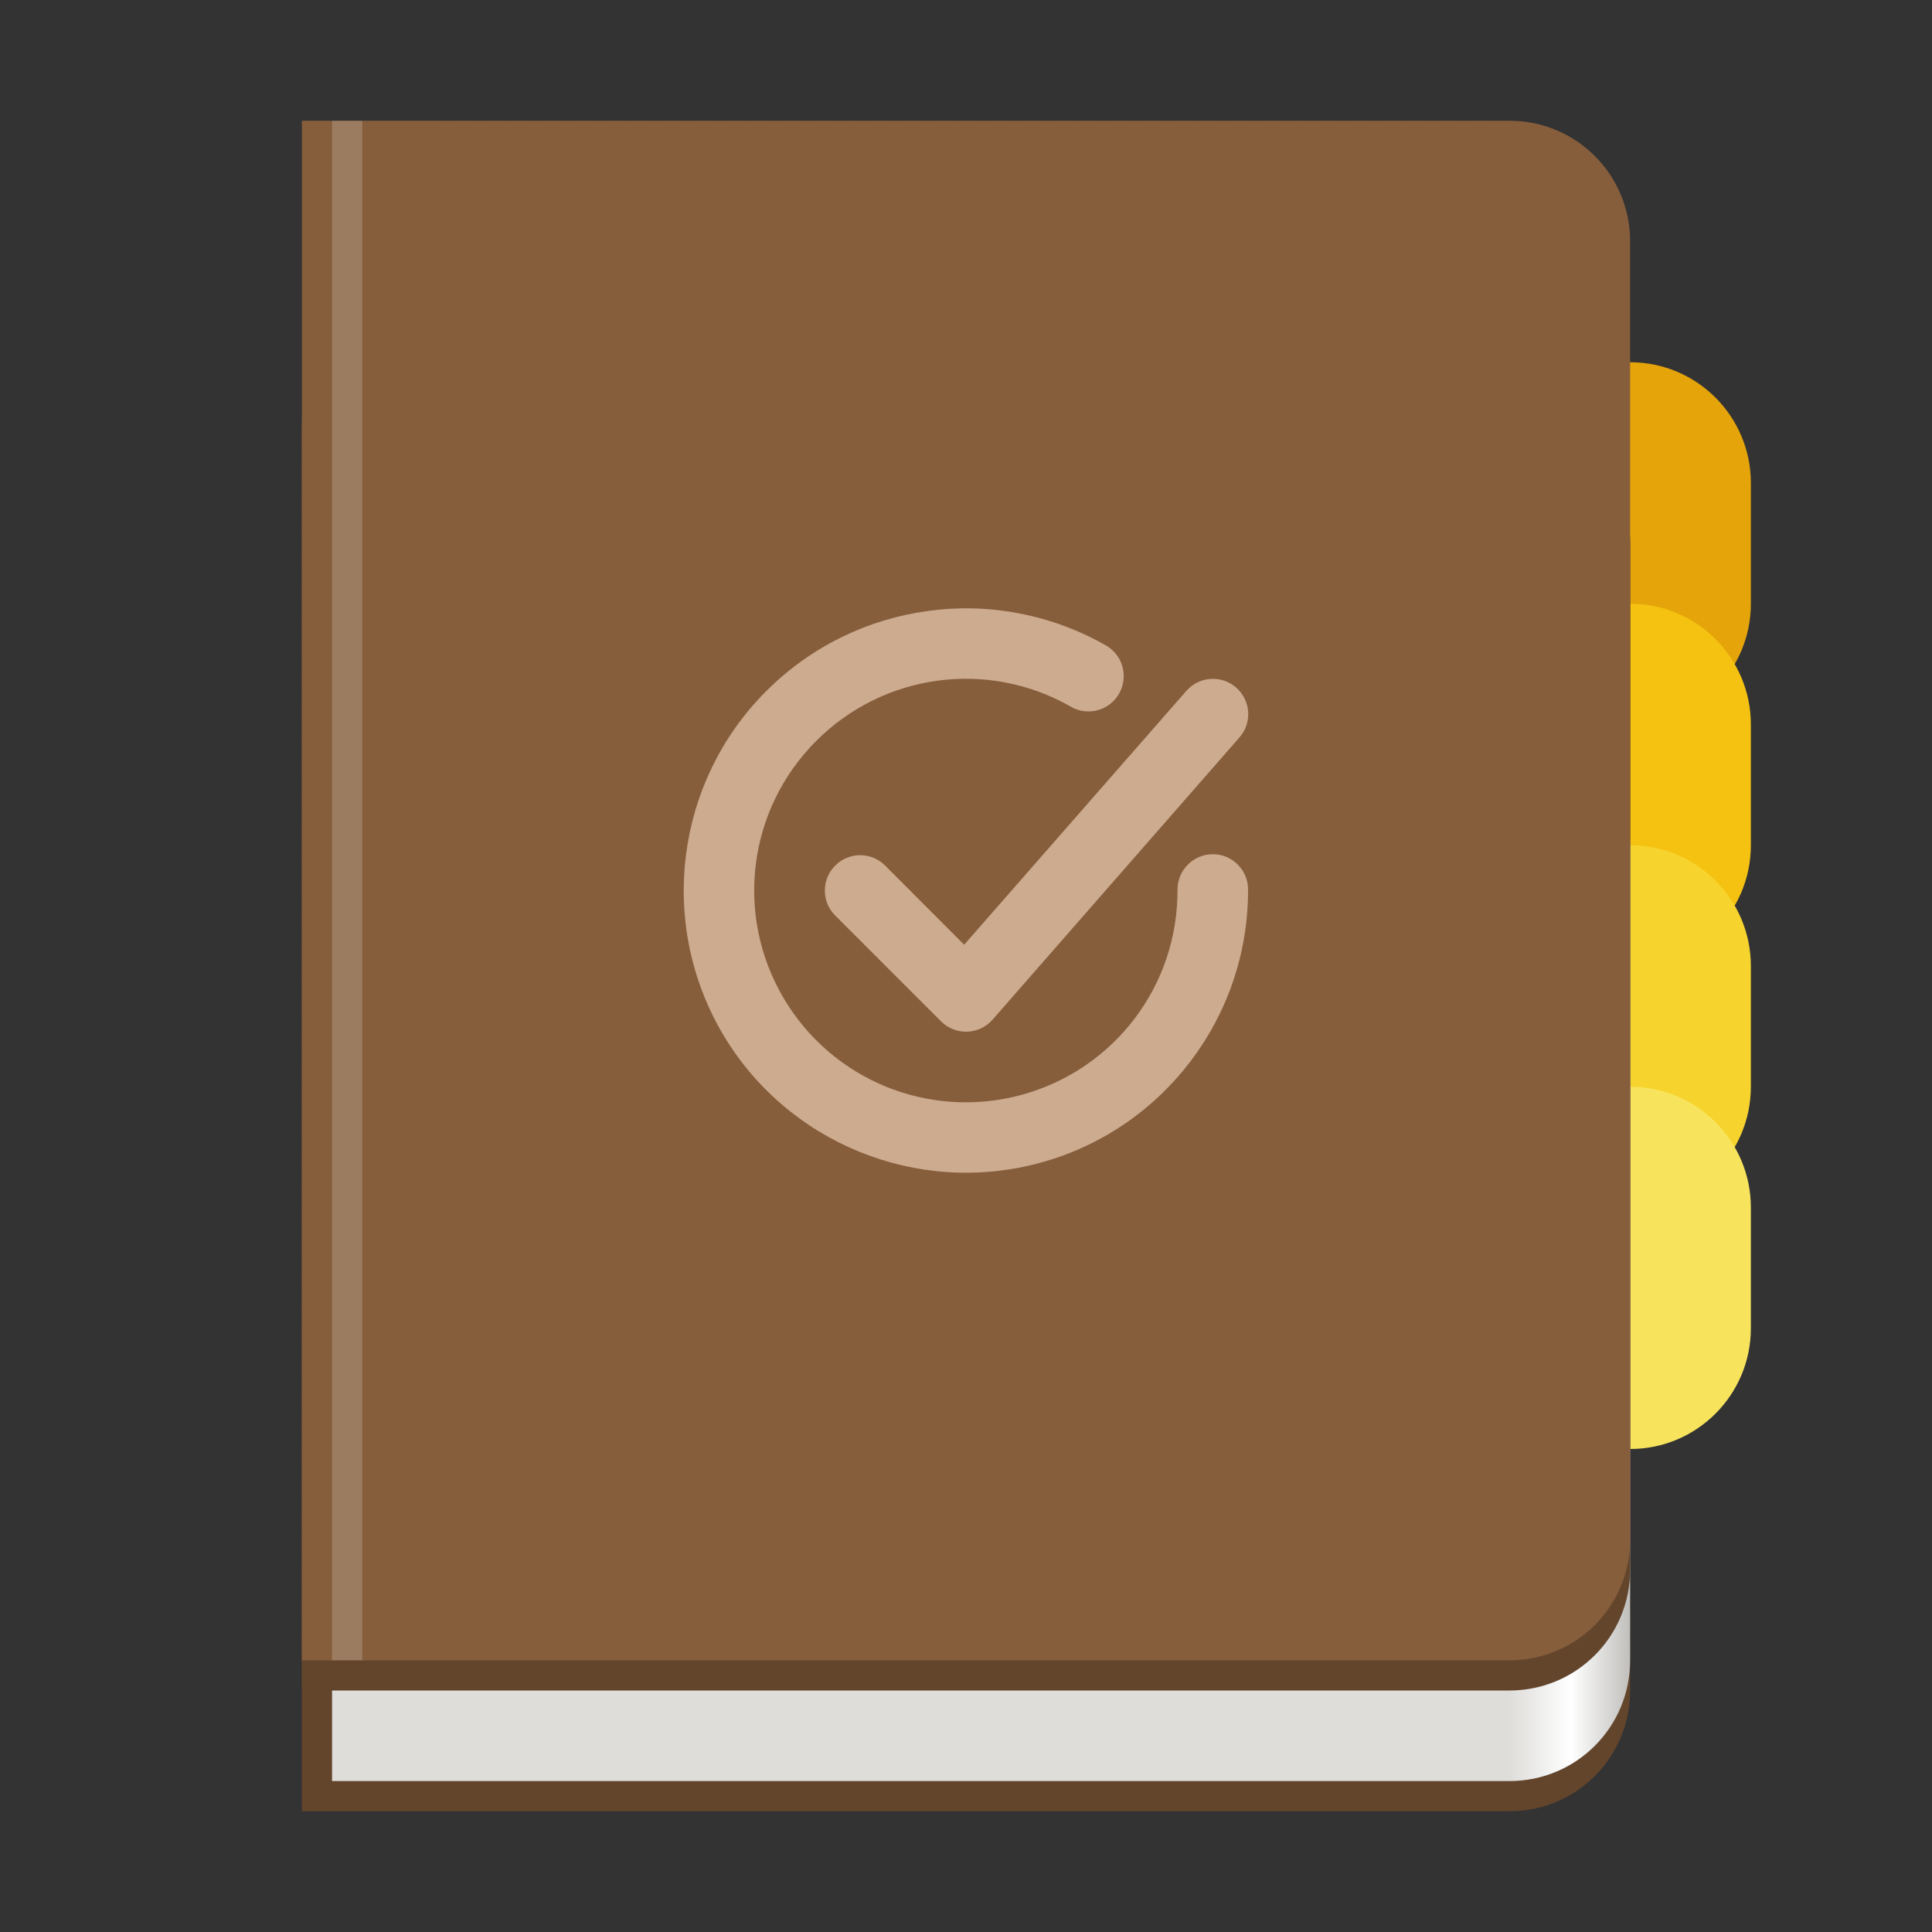 <?xml version="1.0" encoding="UTF-8"?>
<svg height="128px" viewBox="0 0 128 128" width="128px" xmlns="http://www.w3.org/2000/svg" xmlns:xlink="http://www.w3.org/1999/xlink">
    <rect x="0" y="0" width="128" height="128" fill="#333333" stroke="none"/>
    <filter id="a" height="100%" width="100%" x="0%" y="0%">
        <feColorMatrix in="SourceGraphic" type="matrix" values="0 0 0 0 1 0 0 0 0 1 0 0 0 0 1 0 0 0 1 0"/>
    </filter>
    <mask id="b">
        <g filter="url(#a)">
            <rect fill-opacity="0.1" height="128" width="128"/>
        </g>
    </mask>
    <clipPath id="c">
        <rect height="152" width="192"/>
    </clipPath>
    <linearGradient id="d" gradientUnits="userSpaceOnUse" x1="100" x2="108" y1="83" y2="83">
        <stop offset="0" stop-color="#deddda"/>
        <stop offset="0.511" stop-color="#ffffff"/>
        <stop offset="1" stop-color="#c0bfbc"/>
    </linearGradient>
    <mask id="e">
        <g filter="url(#a)">
            <rect fill-opacity="0.187" height="128" width="128"/>
        </g>
    </mask>
    <clipPath id="f">
        <rect height="152" width="192"/>
    </clipPath>
    <g clip-path="url(#c)" mask="url(#b)" transform="matrix(1 0 0 1 -8 -16)">
        <path d="m 29.195 180.496 h 69.609 c 4.805 0 8.699 3.551 8.699 7.93 v 95.148 c 0 4.379 -3.895 7.93 -8.699 7.93 h -69.609 c -4.805 0 -8.699 -3.551 -8.699 -7.93 v -95.148 c 0 -4.379 3.895 -7.93 8.699 -7.93 z m 0 0" fill="none" stroke="#000000" stroke-dasharray="0.99 0.99" stroke-width="0.99" transform="matrix(1 0 0 1 8 -156)"/>
    </g>
    <path d="m 108 24 c 4.418 0 8 3.582 8 8.004 v 7.992 c 0 4.422 -3.582 8.004 -8 8.004 s -8 -3.582 -8 -8.004 v -7.992 c 0 -4.422 3.582 -8.004 8 -8.004 z m 0 0" fill="#e5a50a"/>
    <path d="m 108 40 c 4.418 0 8 3.582 8 8.004 v 7.992 c 0 4.422 -3.582 8.004 -8 8.004 s -8 -3.582 -8 -8.004 v -7.992 c 0 -4.422 3.582 -8.004 8 -8.004 z m 0 0" fill="#f5c211"/>
    <path d="m 108 56 c 4.418 0 8 3.582 8 8.004 v 7.992 c 0 4.422 -3.582 8.004 -8 8.004 s -8 -3.582 -8 -8.004 v -7.992 c 0 -4.422 3.582 -8.004 8 -8.004 z m 0 0" fill="#f6d32d"/>
    <path d="m 108 72 c 4.418 0 8 3.582 8 8.004 v 7.992 c 0 4.422 -3.582 8.004 -8 8.004 s -8 -3.582 -8 -8.004 v -7.992 c 0 -4.422 3.582 -8.004 8 -8.004 z m 0 0" fill="#f8e45c"/>
    <path d="m 20 28 v 92 h 80 c 4.434 0 8 -3.566 8 -8 v -76 c 0 -4.434 -3.566 -8 -8 -8 z m 0 0" fill="#63452c"/>
    <path d="m 22 48 v 70 h 78 c 4.434 0 8 -3.566 8 -8 v -54 c 0 -4.434 -3.566 -8 -8 -8 z m 0 0" fill="url(#d)"/>
    <path d="m 20 28 v 84 h 80 c 4.434 0 8 -3.566 8 -8 v -68 c 0 -4.434 -3.566 -8 -8 -8 z m 0 0" fill="#63452c"/>
    <path d="m 20 8 v 102 h 80 c 4.434 0 8 -3.566 8 -8 v -86 c 0 -4.434 -3.566 -8 -8 -8 z m 0 0" fill="#865e3c"/>
    <g clip-path="url(#f)" mask="url(#e)" transform="matrix(1 0 0 1 -8 -16)">
        <path d="m 30 24 h 2 v 102 h -2 z m 0 0" fill="#ffffff"/>
    </g>
    <g fill="#cdab8f">
        <path d="m 67.488 40.633 c -1.992 -0.383 -4.027 -0.43 -6.02 -0.152 c -3.969 0.535 -7.777 2.355 -10.754 5.359 c -5.953 5.996 -7.129 15.281 -2.875 22.586 c 4.262 7.297 12.926 10.836 21.082 8.609 c 8.152 -2.219 13.801 -9.66 13.766 -18.113 c 0 -1.289 -1.059 -2.336 -2.348 -2.328 c -1.285 0.008 -2.328 1.059 -2.328 2.348 c 0.039 6.363 -4.188 11.914 -10.324 13.594 c -6.137 1.672 -12.598 -0.977 -15.805 -6.465 c -3.203 -5.496 -2.328 -12.426 2.156 -16.945 c 4.473 -4.512 11.395 -5.461 16.918 -2.301 c 1.113 0.641 2.547 0.254 3.184 -0.867 c 0.641 -1.125 0.258 -2.547 -0.867 -3.195 c -1.832 -1.043 -3.789 -1.754 -5.785 -2.129 z m 0 0"/>
        <path d="m 82.121 48.852 c 0.41 -0.465 0.613 -1.078 0.574 -1.691 c -0.043 -0.617 -0.328 -1.195 -0.793 -1.605 c -0.465 -0.41 -1.078 -0.621 -1.699 -0.574 c -0.621 0.035 -1.195 0.328 -1.605 0.793 l -14.719 16.816 l -5.238 -5.246 c -0.914 -0.914 -2.395 -0.914 -3.305 0 c -0.441 0.438 -0.688 1.039 -0.688 1.66 s 0.246 1.215 0.688 1.652 l 7.012 7.012 c 0.457 0.457 1.086 0.703 1.734 0.684 c 0.648 -0.027 1.25 -0.309 1.68 -0.801 z m 0 0"/>
    </g>
</svg>